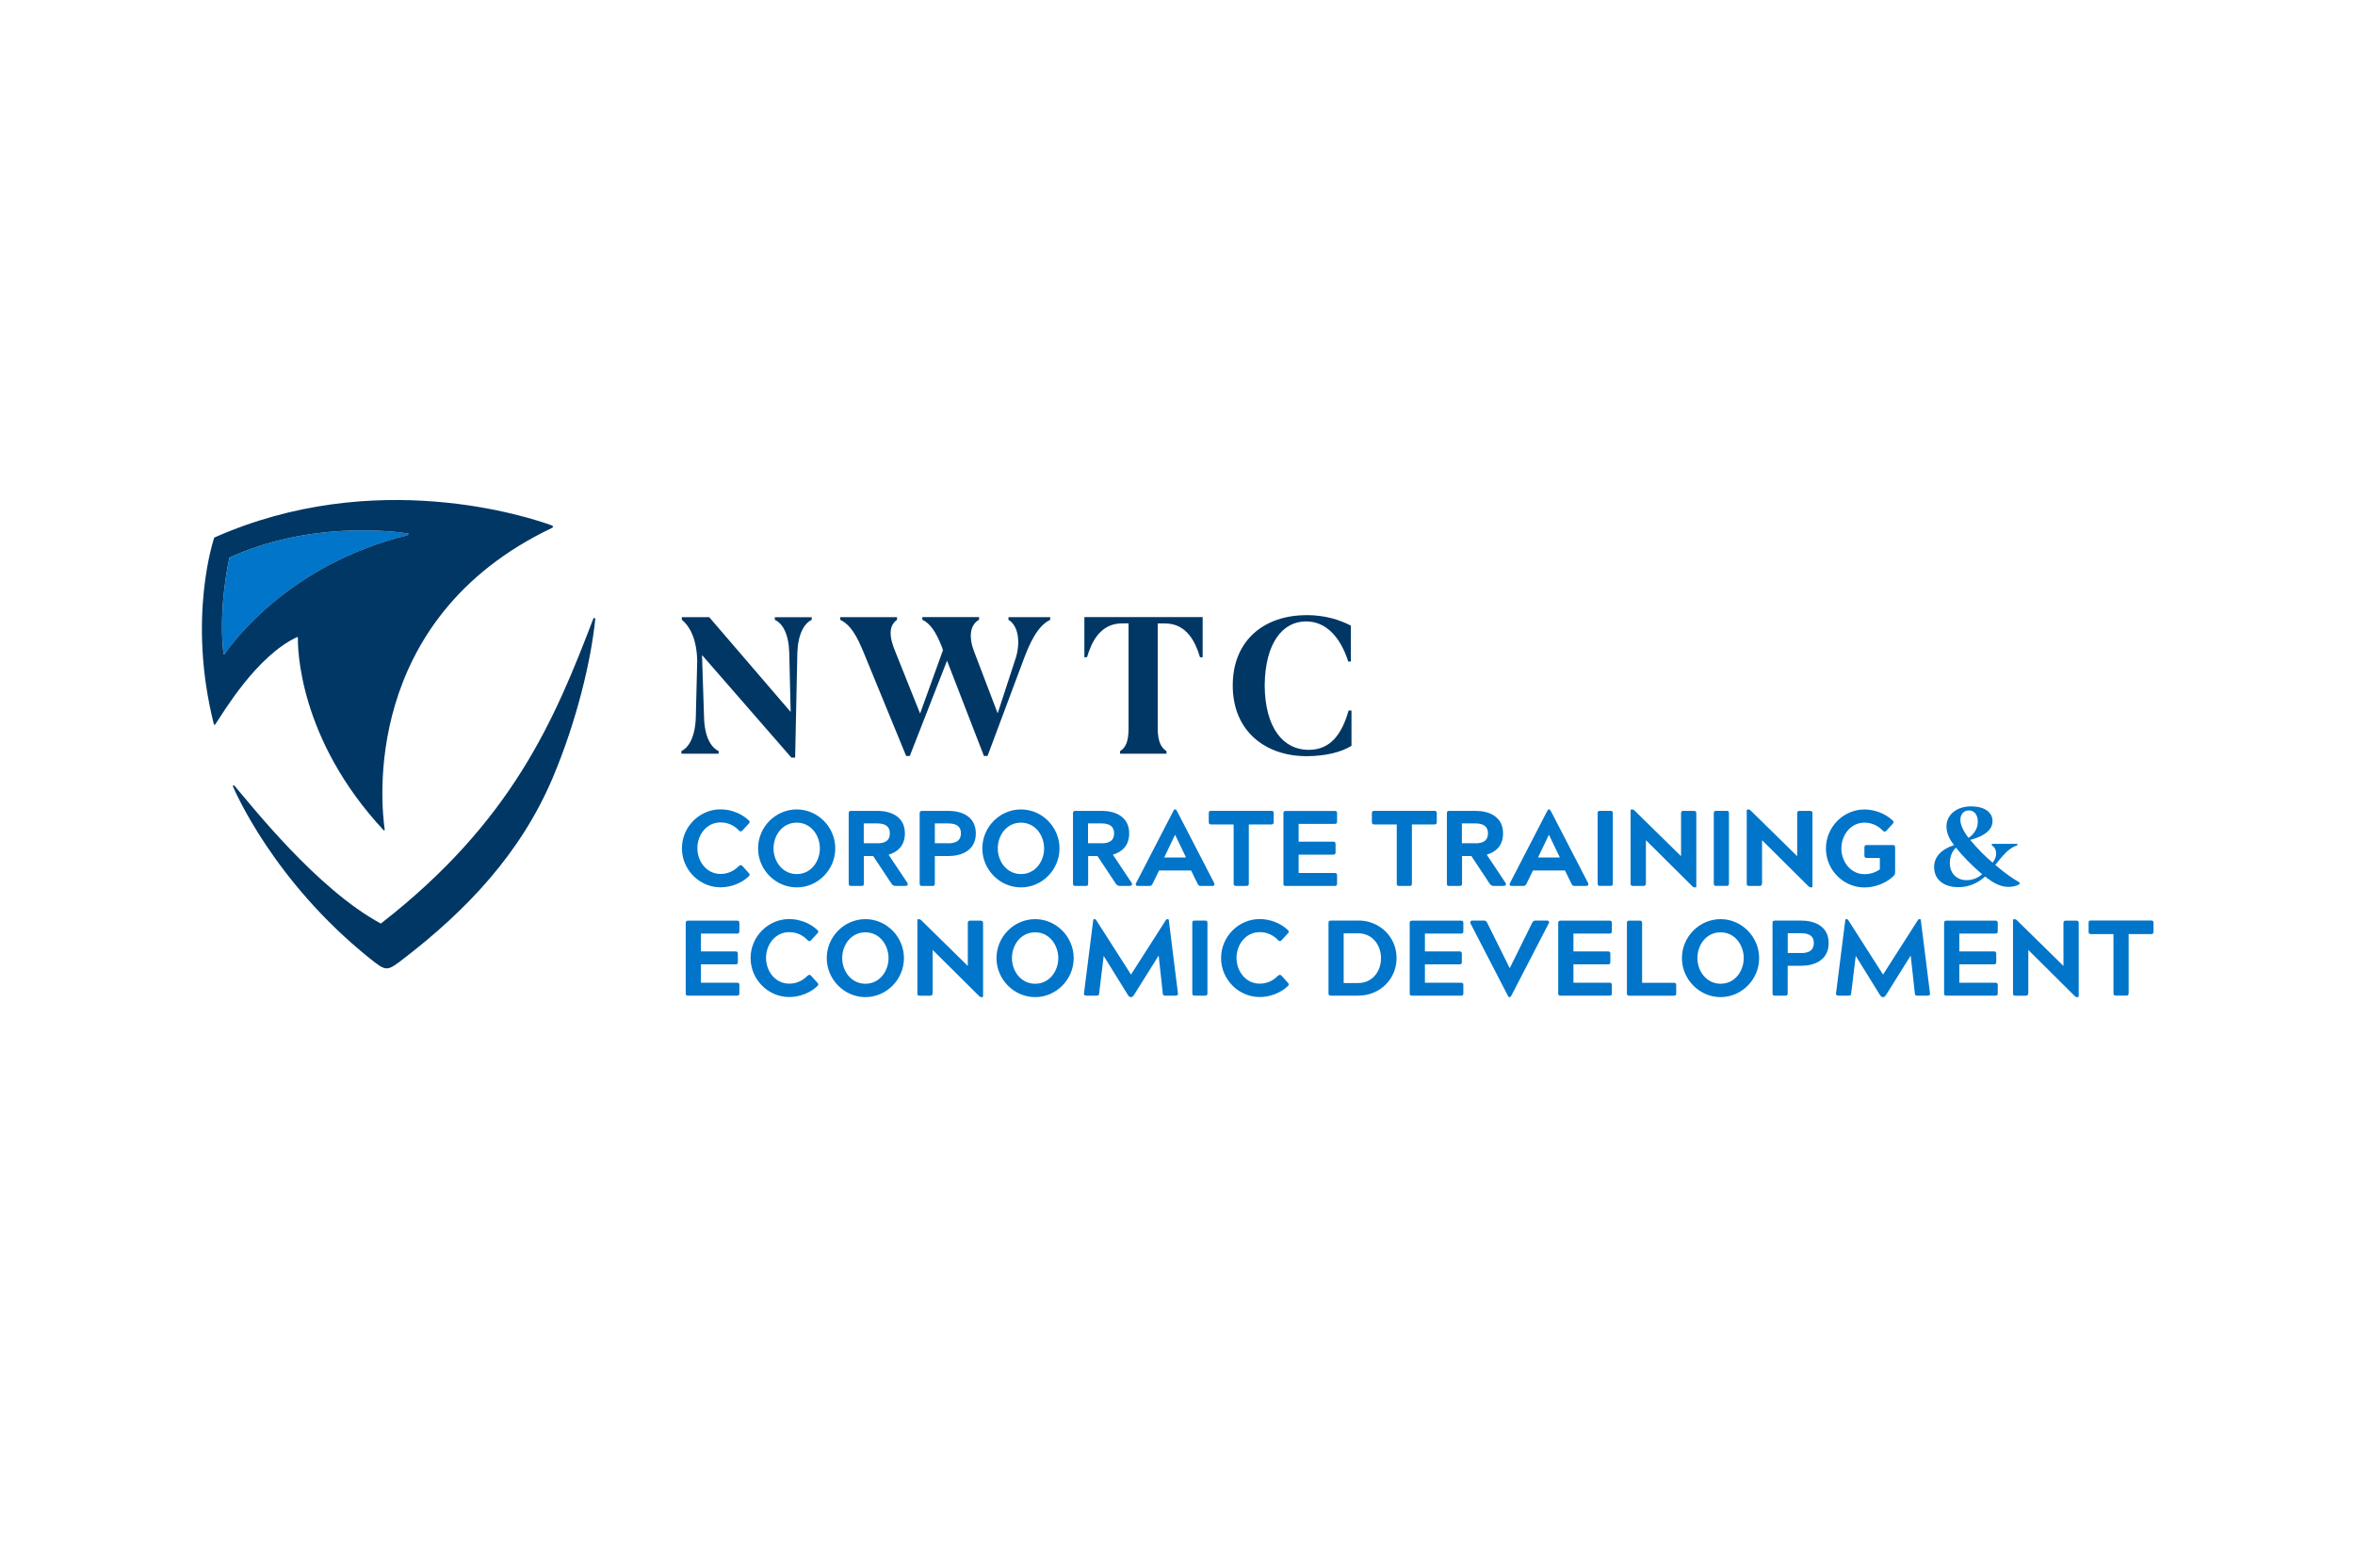 <?xml version="1.0" encoding="UTF-8"?>
<svg id="Layer_2" xmlns="http://www.w3.org/2000/svg" width="500" height="333" viewBox="0 0 500 333">
  <path d="M86.48,113.27c-4.09-.61-21.18-2.41-37.75,5.14,0,0-2.44,10.39-1.27,20.47,0,.09.12.18.23.03,1.48-2.18,13.51-19,38.81-25.23.35-.08.42-.31,0-.39h-.01Z" fill="#0075c9"/>
  <path d="M117.15,111.58c-4.84-1.76-37.49-12.6-71.66,2.59,0,0-5.84,16.87-.08,39.65.03.09.18.16.27.04.04-.05.08-.12.14-.19,1.54-2.26,8.62-14.36,17.24-18.36.07-.03.19-.03.19.11-.05,2.02.07,21.44,18.2,40.9.08.08.26.01.23-.16-.72-4.89-5.18-44.66,35.53-64.05.19-.09.37-.35-.04-.5h-.01ZM86.48,113.68c-25.29,6.23-37.32,23.05-38.8,25.23-.11.15-.22.07-.23-.03-1.17-10.07,1.27-20.47,1.27-20.47,16.57-7.55,33.67-5.75,37.75-5.14.42.08.35.31,0,.39h0Z" fill="#003764"/>
  <path d="M125.98,131.37c-8.23,21.5-17.17,43.02-45.12,64.77-13.65-7.37-27.59-25.24-31.03-29.21-.2-.26-.5-.18-.31.23.31.66,8.46,19.89,28.93,36.33,3.63,2.91,3.67,2.85,7.33.04,13.29-10.23,24.76-22.29,31.53-38.25,5.16-12.18,8.21-25.11,9.07-33.81.03-.24-.3-.33-.39-.08h0Z" fill="#003764"/>
  <path d="M168.79,160.89h-.77l-18.97-21.78.43,13.25c.12,4.17,1.5,6.41,3.1,7.14v.56h-7.91v-.56c1.59-.73,2.93-3.05,3.06-7.14l.3-12.05c-.08-4.17-1.33-7.1-3.27-8.69v-.56h5.81l17.3,20.14-.3-12.6c-.12-4-1.42-6.23-3.06-6.96v-.56h7.83v.56c-1.59.73-2.93,3.05-3.05,7.02l-.47,22.25-.04-.03ZM215.57,140.06c1.21-3.74.6-7.22-1.46-8.43v-.56h8.86v.56c-2.71,1.29-4.39,5.04-5.68,8.52l-7.62,20.39h-.77l-7.83-20.23-7.91,20.23h-.77l-9.08-22.11c-1.38-3.27-2.59-5.64-4.91-6.8v-.56h12.05v.56c-1.64,1.17-1.86,3.27-.3,6.92l5.2,12.99,4.86-13.47-.22-.65c-1.25-3.18-2.45-4.99-4.17-5.81v-.56h12.05v.56c-2.06,1.17-2.11,3.88-1.17,6.45l5.12,13.43,3.74-11.45h0ZM255.34,131.06v8.52h-.56c-.95-3.18-2.79-7.18-7.44-7.18h-1.54v22.29c0,2.89.81,4.17,1.86,4.82v.56h-9.85v-.56c1.12-.65,1.8-1.94,1.8-4.82v-22.3h-1.38c-4.65,0-6.5,4-7.44,7.18h-.56v-8.52h25.14-.03ZM277.3,130.63c4.04,0,7.1.99,9.51,2.24v7.62h-.56c-1.59-4.99-4.57-8.52-8.96-8.52-4.99,0-8.69,4.61-8.78,13.59.08,9.08,3.96,13.69,9.34,13.69,4.61,0,7.02-3.27,8.48-8.35h.61v7.49c-2.11,1.33-5.5,2.2-9.55,2.2-8.65,0-15.66-5.24-15.66-15.01s6.88-14.93,15.58-14.93h-.01Z" fill="#003764"/>
  <path d="M156.91,183.92c.14-.14.26-.2.37-.2s.26.09.41.27l1.21,1.34c.3.33.37.46.07.77-1.46,1.44-3.77,2.34-5.98,2.34-4.5,0-8.21-3.74-8.21-8.28s3.71-8.28,8.21-8.28c2.21,0,4.51.91,5.98,2.34.3.3.23.46-.07.77l-1.23,1.34c-.16.16-.27.24-.41.24-.11,0-.23-.07-.37-.2-1-1.07-2.33-1.71-3.9-1.71-3.04,0-4.93,2.71-4.93,5.47s1.9,5.47,4.93,5.47c1.57,0,2.9-.66,3.93-1.73v.03ZM169.16,171.9c4.47,0,8.18,3.74,8.18,8.28s-3.71,8.28-8.18,8.28-8.21-3.74-8.21-8.28,3.71-8.28,8.21-8.28ZM169.16,185.63c3.08,0,4.91-2.74,4.91-5.45s-1.83-5.47-4.91-5.47-4.93,2.71-4.93,5.47,1.91,5.45,4.93,5.45ZM188.65,181.5l3.97,5.95c.3.5-.04.7-.47.7h-1.98c-.43,0-.68-.16-.93-.54l-3.85-5.81h-1.98v5.81c0,.43-.11.54-.54.54h-2.14c-.41,0-.54-.11-.54-.54v-14.86c0-.43.14-.54.54-.54h5.64c2.6,0,5.75,1.1,5.75,4.78,0,2.6-1.53,3.94-3.43,4.51h-.03ZM186.22,179.1c1.87,0,2.71-.7,2.71-2.13s-.93-2.1-2.71-2.1h-2.83v4.21h2.83ZM198.48,181.8v5.81c0,.43-.11.54-.54.54h-2.14c-.43,0-.54-.11-.54-.54v-14.86c0-.43.14-.54.54-.54h5.61c2.64,0,5.77,1.1,5.77,4.78s-3.13,4.81-5.77,4.81h-2.93ZM201.28,179.1c1.98,0,2.74-.8,2.74-2.13s-.76-2.1-2.74-2.1h-2.8v4.21h2.8ZM216.77,171.9c4.47,0,8.18,3.74,8.18,8.28s-3.71,8.28-8.18,8.28-8.21-3.74-8.21-8.28,3.71-8.28,8.21-8.28ZM216.77,185.63c3.08,0,4.91-2.74,4.91-5.45s-1.83-5.47-4.91-5.47-4.93,2.71-4.93,5.47,1.91,5.45,4.93,5.45ZM236.27,181.5l3.97,5.95c.3.5-.04.7-.47.7h-1.98c-.43,0-.68-.16-.93-.54l-3.85-5.81h-1.98v5.81c0,.43-.11.54-.54.54h-2.14c-.41,0-.54-.11-.54-.54v-14.86c0-.43.14-.54.54-.54h5.64c2.6,0,5.75,1.1,5.75,4.78,0,2.6-1.53,3.94-3.43,4.51h-.03ZM233.83,179.1c1.87,0,2.71-.7,2.71-2.13s-.93-2.1-2.71-2.1h-2.83v4.21h2.83ZM257.8,187.61c.14.27-.04.54-.34.54h-2.53c-.37,0-.47-.11-.7-.54l-1.34-2.74h-6.8l-1.34,2.74c-.23.43-.37.54-.73.54h-2.51c-.33,0-.47-.27-.34-.54l7.85-15.19c.18-.34.26-.54.43-.54h.07c.18,0,.26.2.46.54l7.85,15.19h-.01ZM249.46,177.32l-2.28,4.78h4.63l-2.3-4.78h-.05ZM269.88,172.2c.43,0,.54.11.54.54v1.78c0,.43-.14.57-.54.57h-4.74v12.52c0,.41-.11.54-.54.54h-2.14c-.43,0-.54-.14-.54-.54v-12.52h-4.74c-.43,0-.54-.14-.54-.57v-1.78c0-.43.11-.54.54-.54h12.72-.01ZM273.03,188.16c-.41,0-.54-.11-.54-.54v-14.86c0-.43.14-.54.54-.54h10.31c.43,0,.54.11.54.54v1.67c0,.41-.11.54-.54.54h-7.62v3.78h7.3c.43,0,.54.14.54.54v1.67c0,.43-.11.54-.54.54h-7.3v3.9h7.62c.43,0,.54.14.54.54v1.67c0,.43-.11.54-.54.54h-10.31ZM304.51,172.2c.43,0,.54.11.54.54v1.78c0,.43-.14.57-.54.57h-4.74v12.52c0,.41-.11.54-.54.54h-2.14c-.43,0-.54-.14-.54-.54v-12.52h-4.74c-.43,0-.54-.14-.54-.57v-1.78c0-.43.11-.54.54-.54h12.72-.01ZM315.65,181.5l3.97,5.95c.3.5-.04.7-.47.7h-1.98c-.43,0-.68-.16-.93-.54l-3.85-5.81h-1.98v5.81c0,.43-.11.54-.54.54h-2.14c-.41,0-.54-.11-.54-.54v-14.86c0-.43.14-.54.54-.54h5.64c2.6,0,5.75,1.1,5.75,4.78,0,2.6-1.53,3.94-3.43,4.51h-.03ZM313.21,179.1c1.87,0,2.71-.7,2.71-2.13s-.93-2.1-2.71-2.1h-2.83v4.21h2.83ZM337.18,187.61c.14.27-.04.54-.34.54h-2.53c-.37,0-.47-.11-.7-.54l-1.34-2.74h-6.8l-1.34,2.74c-.23.43-.37.54-.73.54h-2.51c-.33,0-.47-.27-.34-.54l7.85-15.19c.18-.34.26-.54.43-.54h.07c.18,0,.26.2.46.54l7.85,15.19h-.01ZM328.83,177.32l-2.28,4.78h4.63l-2.3-4.78h-.05ZM339.2,172.74c0-.43.14-.54.54-.54h2.14c.43,0,.54.11.54.54v14.86c0,.43-.11.54-.54.54h-2.14c-.41,0-.54-.11-.54-.54v-14.86ZM349.42,187.61c0,.43-.14.54-.54.54h-2.14c-.43,0-.54-.11-.54-.54v-15.5c0-.16.04-.2.2-.2h.2c.14,0,.26.07.39.18l9.92,9.74v-9.08c0-.43.11-.54.54-.54h2.13c.43,0,.57.11.57.54v15.5c0,.16-.04.2-.2.2h-.2c-.14,0-.24-.07-.41-.2l-9.89-9.82v9.19h-.03ZM363.86,172.74c0-.43.14-.54.54-.54h2.14c.43,0,.54.11.54.54v14.86c0,.43-.11.54-.54.54h-2.14c-.41,0-.54-.11-.54-.54v-14.86ZM374.08,187.61c0,.43-.14.54-.54.54h-2.14c-.43,0-.54-.11-.54-.54v-15.5c0-.16.04-.2.2-.2h.2c.14,0,.26.07.39.18l9.92,9.74v-9.08c0-.43.11-.54.54-.54h2.13c.43,0,.57.11.57.54v15.5c0,.16-.04.2-.2.2h-.2c-.14,0-.24-.07-.41-.2l-9.89-9.82v9.19h-.03ZM390.94,180.18c0,2.71,1.9,5.47,4.91,5.47,1.26,0,2.44-.41,3.27-1.03v-2.41h-2.71c-.43,0-.57-.14-.57-.57v-1.64c0-.43.14-.54.57-.54h5.41c.43,0,.54.11.54.54v5.24c0,.37-.11.57-.37.83-1.5,1.48-3.9,2.4-6.14,2.4-4.5,0-8.18-3.74-8.18-8.28s3.7-8.28,8.18-8.28c2.21,0,4.51.91,5.98,2.33.33.33.23.46-.04.77l-1.23,1.37c-.16.16-.3.24-.43.24-.11,0-.23-.07-.37-.2-1-1.09-2.42-1.71-3.9-1.71-3.01,0-4.91,2.71-4.91,5.47h0ZM428.77,187.43v.34c-.66.42-1.53.58-2.38.58-1.29,0-2.63-.54-3.83-1.4-.34-.22-.7-.51-1.1-.8-1.68,1.53-3.63,2.26-5.64,2.26-3.23,0-5.18-1.68-5.18-4.27,0-2.1,1.44-3.75,4.23-4.66-.76-1-1.61-2.26-1.61-4,0-2.22,1.9-4.23,5.27-4.23,2.78,0,4.51,1.25,4.51,3.12,0,2.44-2.87,3.5-4.73,4,.68.85,1.52,1.78,2.44,2.71.76.76,1.53,1.46,2.32,2.14v-.03c1-1.22,1.04-2.9-.18-3.66v-.31h5.42v.31c-1.61.46-2.8,1.78-4.54,3.97l-.15.18c2.05,1.76,3.97,3.1,5.15,3.71v.03ZM420.84,185.67c-2.1-1.76-4.35-4.09-5.57-5.66-.98.95-1.29,2.2-1.29,3.32,0,2.1,1.44,3.59,3.51,3.59,1.12,0,2.22-.3,3.35-1.25ZM416.21,174.11c0,1.07.64,2.38,1.73,3.85,1.15-.8,1.98-1.95,1.98-3.47,0-1.31-.64-2.38-1.9-2.38-1.1,0-1.8.83-1.8,2.01h-.01ZM146.13,211.46c-.41,0-.54-.11-.54-.54v-14.86c0-.43.14-.54.54-.54h10.31c.43,0,.54.11.54.54v1.67c0,.41-.11.54-.54.54h-7.62v3.78h7.3c.43,0,.54.14.54.54v1.67c0,.43-.11.54-.54.54h-7.3v3.9h7.62c.43,0,.54.14.54.54v1.67c0,.43-.11.54-.54.54h-10.31ZM171.49,207.22c.14-.14.26-.2.37-.2s.26.09.41.27l1.21,1.34c.3.33.37.46.07.77-1.46,1.44-3.77,2.34-5.98,2.34-4.5,0-8.21-3.74-8.21-8.28s3.71-8.28,8.21-8.28c2.21,0,4.51.91,5.98,2.34.3.3.23.46-.07.77l-1.23,1.34c-.16.16-.27.24-.41.24-.11,0-.23-.07-.37-.2-1-1.07-2.33-1.71-3.9-1.71-3.04,0-4.93,2.71-4.93,5.47s1.9,5.47,4.93,5.47c1.57,0,2.9-.66,3.92-1.73v.03ZM183.74,195.2c4.47,0,8.18,3.74,8.18,8.28s-3.71,8.28-8.18,8.28-8.21-3.74-8.21-8.28,3.71-8.28,8.21-8.28ZM183.74,208.92c3.08,0,4.91-2.74,4.91-5.45s-1.83-5.47-4.91-5.47-4.93,2.71-4.93,5.47,1.91,5.45,4.93,5.45ZM197.99,210.92c0,.43-.14.54-.54.54h-2.14c-.43,0-.54-.11-.54-.54v-15.5c0-.16.04-.2.2-.2h.2c.14,0,.26.07.39.18l9.92,9.74v-9.08c0-.43.11-.54.54-.54h2.13c.43,0,.57.11.57.54v15.5c0,.16-.04.2-.2.2h-.2c-.14,0-.24-.07-.41-.2l-9.89-9.82v9.19h-.03ZM219.78,195.2c4.47,0,8.18,3.74,8.18,8.28s-3.71,8.28-8.18,8.28-8.21-3.74-8.21-8.28,3.71-8.28,8.21-8.28ZM219.78,208.92c3.08,0,4.91-2.74,4.91-5.45s-1.83-5.47-4.91-5.47-4.93,2.71-4.93,5.47,1.91,5.45,4.93,5.45ZM240.81,211.21c-.2.34-.37.54-.57.54h-.26c-.2,0-.34-.2-.57-.54l-5.08-8.21-.96,7.91c-.04.43-.11.54-.54.54h-2.14c-.41,0-.6-.14-.54-.54l1.96-15.5c.03-.16.04-.2.2-.2h.16c.09,0,.16.04.27.2l7.39,11.56,7.39-11.56c.11-.16.18-.2.27-.2h.16c.16,0,.18.04.2.2l1.94,15.5c.04.41-.11.54-.54.54h-2.14c-.41,0-.5-.11-.54-.54l-.87-7.98-5.18,8.28h-.01ZM253.14,196.05c0-.43.14-.54.54-.54h2.14c.43,0,.54.11.54.54v14.86c0,.43-.11.54-.54.54h-2.14c-.41,0-.54-.11-.54-.54v-14.86ZM271.38,207.22c.14-.14.26-.2.37-.2s.24.09.41.27l1.21,1.34c.3.33.37.46.07.77-1.46,1.44-3.77,2.34-5.98,2.34-4.5,0-8.21-3.74-8.21-8.28s3.71-8.28,8.21-8.28c2.21,0,4.51.91,5.98,2.34.3.3.23.46-.07.77l-1.23,1.34c-.16.16-.27.24-.41.24-.11,0-.23-.07-.37-.2-1-1.07-2.33-1.71-3.9-1.71-3.04,0-4.93,2.71-4.93,5.47s1.9,5.47,4.93,5.47c1.57,0,2.9-.66,3.92-1.73v.03ZM288.39,195.49c4.5,0,8.12,3.44,8.12,7.98s-3.63,7.98-8.12,7.98h-5.79c-.41,0-.54-.11-.54-.54v-14.86c0-.43.14-.54.54-.54h5.79ZM285.28,198.19v10.58h3.08c3.1,0,4.85-2.57,4.85-5.28s-1.76-5.28-4.85-5.28h-3.08ZM299.84,211.46c-.41,0-.54-.11-.54-.54v-14.86c0-.43.14-.54.54-.54h10.31c.43,0,.54.11.54.54v1.67c0,.41-.11.54-.54.54h-7.62v3.78h7.3c.43,0,.54.14.54.54v1.67c0,.43-.11.54-.54.54h-7.3v3.9h7.62c.43,0,.54.14.54.54v1.67c0,.43-.11.54-.54.54h-10.31ZM312.21,196.05c-.14-.27.03-.54.34-.54h2.51c.37,0,.5.11.73.54l4.74,9.55v.03l4.74-9.58c.23-.43.34-.54.7-.54h2.53c.39,0,.46.34.34.54l-7.85,15.19c-.2.34-.27.54-.46.54h-.07c-.18,0-.23-.2-.43-.54l-7.85-15.19h.01ZM331.37,211.46c-.41,0-.54-.11-.54-.54v-14.86c0-.43.14-.54.54-.54h10.31c.43,0,.54.11.54.54v1.67c0,.41-.11.54-.54.54h-7.62v3.78h7.3c.43,0,.54.14.54.54v1.67c0,.43-.11.54-.54.54h-7.3v3.9h7.62c.43,0,.54.14.54.54v1.67c0,.43-.11.54-.54.54h-10.31ZM355.34,208.71c.43,0,.54.14.54.54v1.67c0,.41-.11.54-.54.54h-9.38c-.43,0-.54-.11-.54-.54v-14.86c0-.43.11-.54.54-.54h2.14c.43,0,.54.11.54.54v12.66h6.69ZM365.31,195.2c4.47,0,8.18,3.74,8.18,8.28s-3.71,8.28-8.18,8.28-8.21-3.74-8.21-8.28,3.71-8.28,8.21-8.28ZM365.31,208.92c3.08,0,4.91-2.74,4.91-5.45s-1.83-5.47-4.91-5.47-4.93,2.71-4.93,5.47,1.91,5.45,4.93,5.45ZM379.55,205.1v5.81c0,.43-.11.54-.54.54h-2.14c-.43,0-.54-.11-.54-.54v-14.86c0-.43.14-.54.54-.54h5.61c2.64,0,5.77,1.1,5.77,4.78s-3.13,4.81-5.77,4.81h-2.93ZM382.36,202.41c1.98,0,2.74-.8,2.74-2.13s-.76-2.1-2.74-2.1h-2.8v4.21h2.8ZM400.48,211.21c-.2.34-.37.54-.57.54h-.26c-.2,0-.34-.2-.57-.54l-5.08-8.21-.96,7.91c-.04.43-.11.54-.54.54h-2.14c-.41,0-.6-.14-.54-.54l1.96-15.5c.03-.16.04-.2.2-.2h.16c.09,0,.16.04.27.2l7.39,11.56,7.39-11.56c.11-.16.18-.2.27-.2h.16c.16,0,.18.04.2.2l1.94,15.5c.04.41-.11.54-.54.54h-2.14c-.41,0-.5-.11-.54-.54l-.87-7.98-5.18,8.28h-.01ZM413.3,211.46c-.41,0-.54-.11-.54-.54v-14.86c0-.43.14-.54.54-.54h10.31c.43,0,.54.11.54.54v1.67c0,.41-.11.54-.54.54h-7.62v3.78h7.3c.43,0,.54.14.54.54v1.67c0,.43-.11.54-.54.54h-7.3v3.9h7.62c.43,0,.54.14.54.54v1.67c0,.43-.11.54-.54.54h-10.31ZM430.61,210.92c0,.43-.14.54-.54.54h-2.14c-.43,0-.54-.11-.54-.54v-15.5c0-.16.04-.2.2-.2h.2c.14,0,.26.07.39.18l9.92,9.74v-9.08c0-.43.11-.54.54-.54h2.13c.43,0,.57.11.57.54v15.5c0,.16-.04.2-.2.2h-.2c-.14,0-.24-.07-.41-.2l-9.89-9.82v9.19h-.03ZM456.68,195.49c.43,0,.54.11.54.54v1.78c0,.43-.14.57-.54.57h-4.74v12.52c0,.41-.11.54-.54.54h-2.14c-.43,0-.54-.14-.54-.54v-12.52h-4.74c-.43,0-.54-.14-.54-.57v-1.78c0-.43.11-.54.54-.54h12.72-.01Z" fill="#0075c9"/>
</svg>